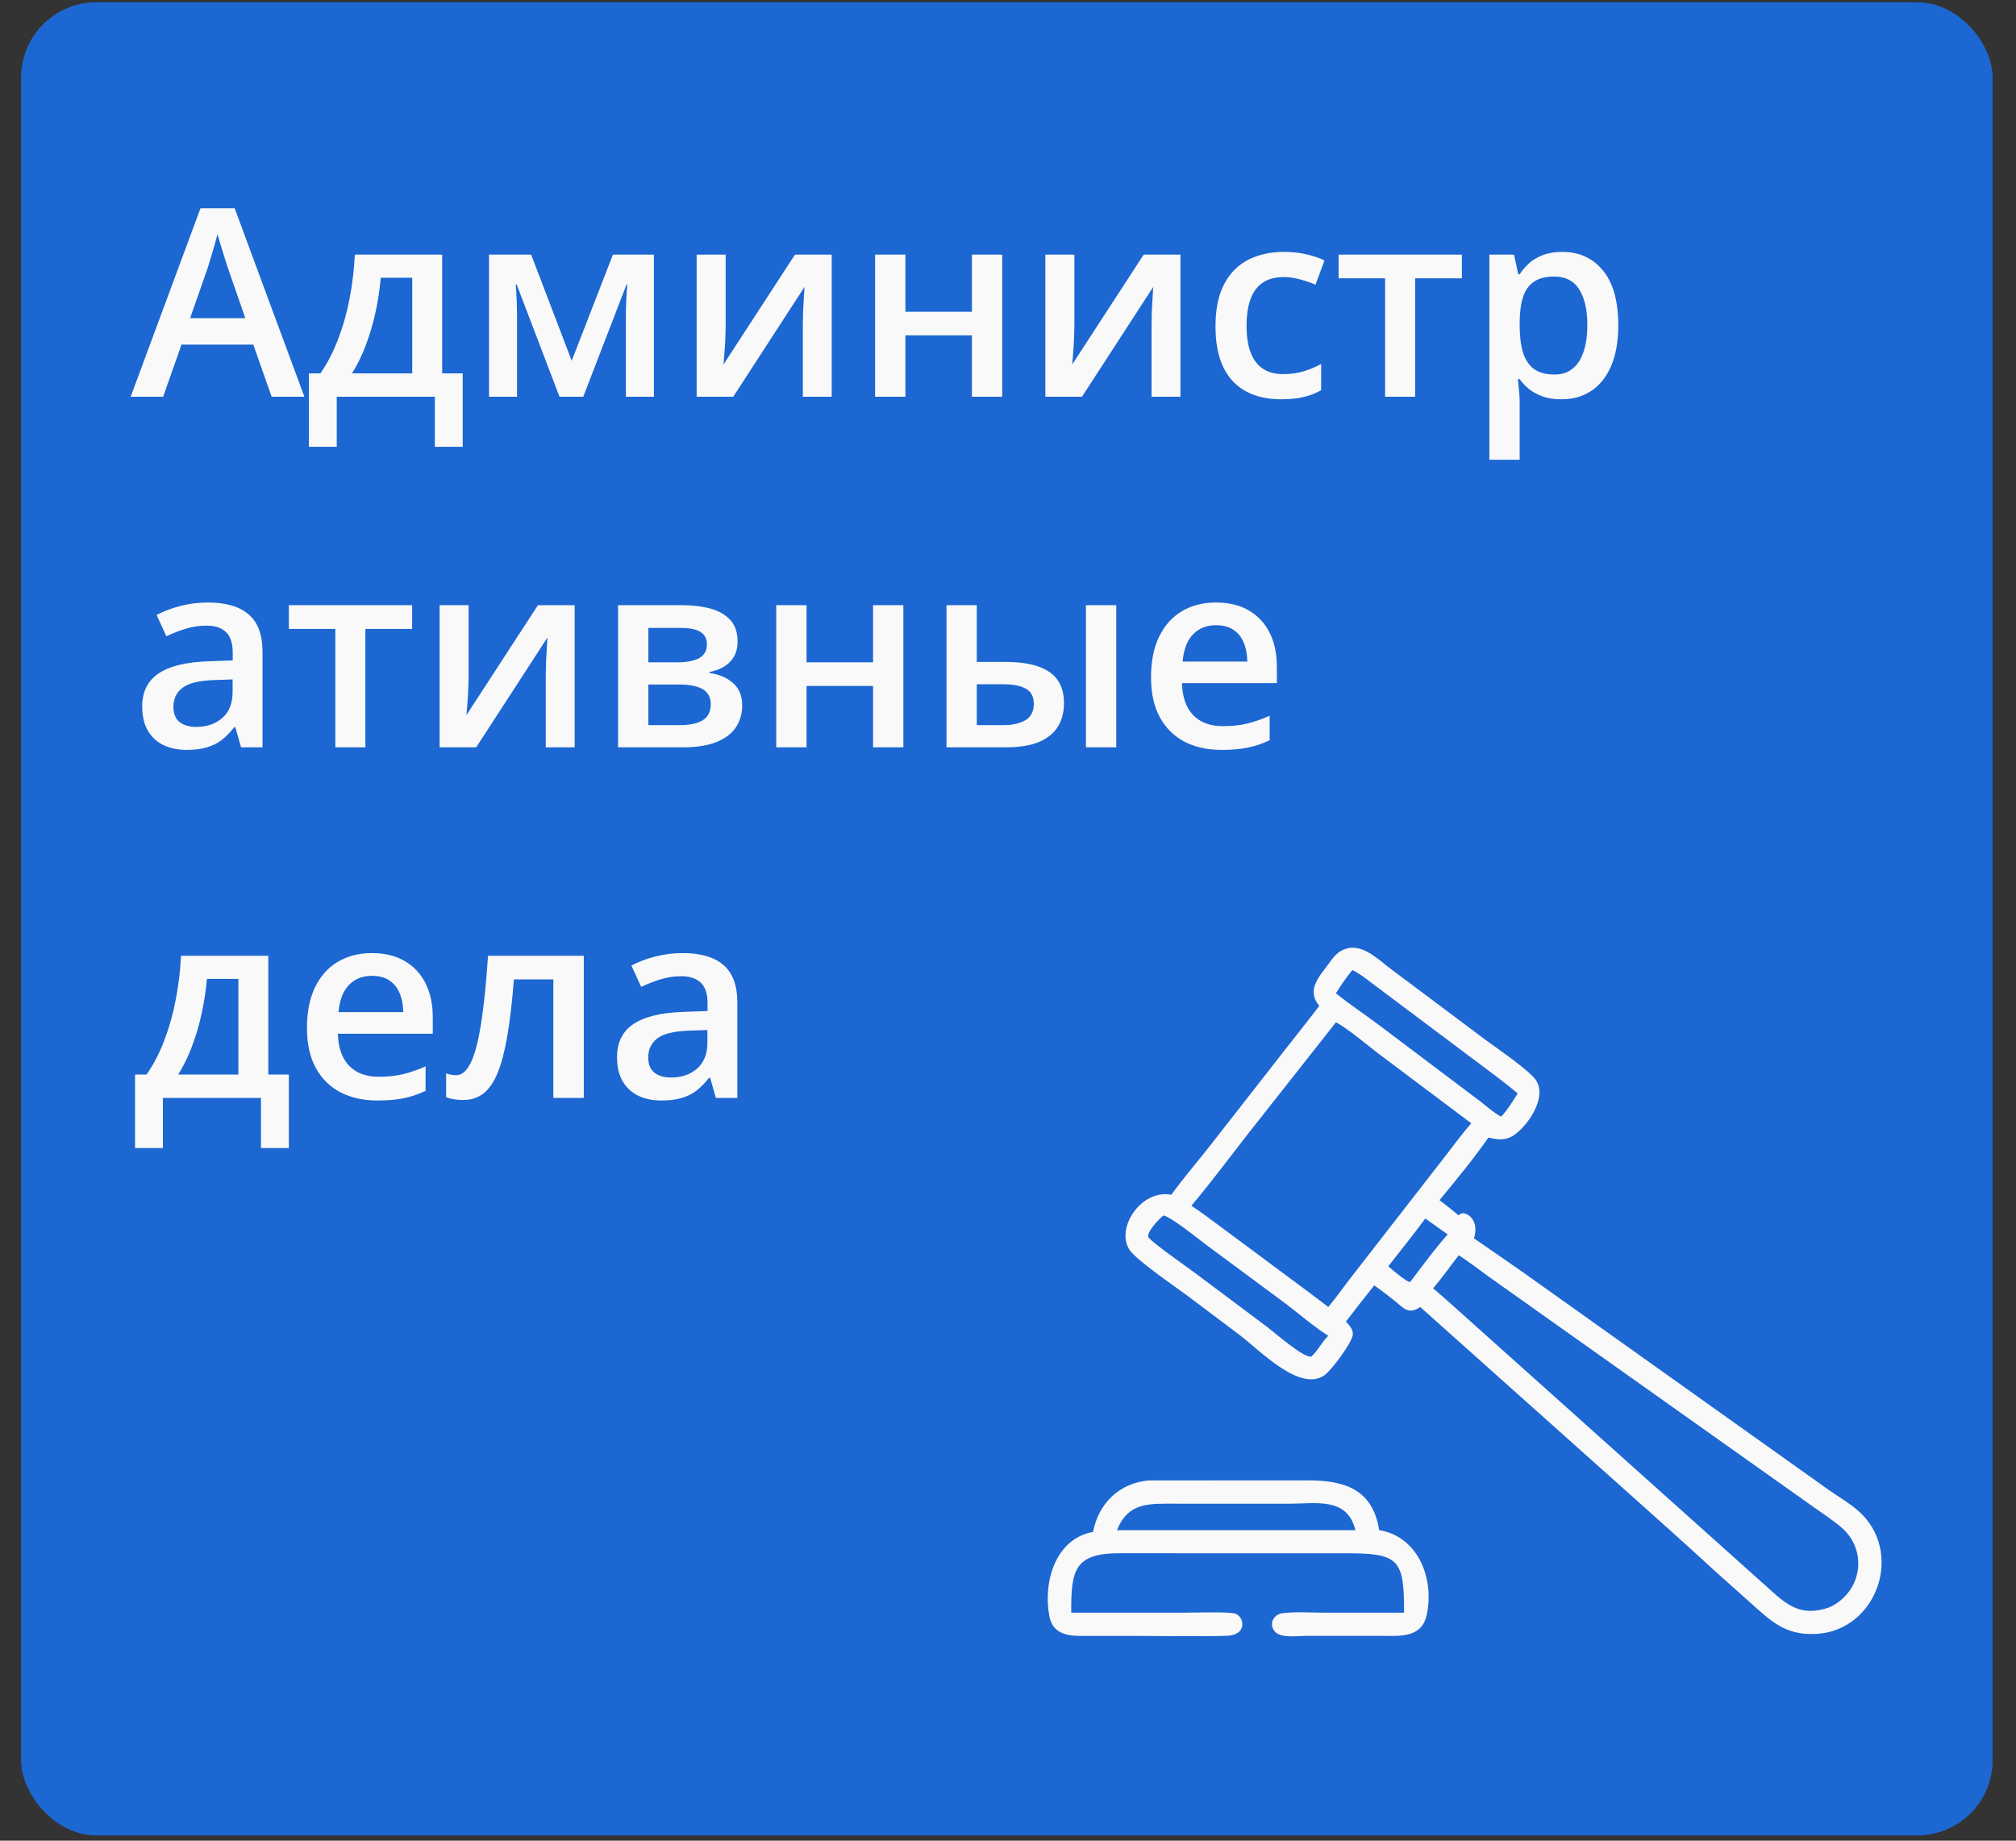 <svg xmlns="http://www.w3.org/2000/svg" width="92" height="84" viewBox="0 0 92 84" fill="none"><rect x="0" y="0" width="92" height="84" fill="#333333" stroke="none"/><rect x="0.963" y="0.104" width="89.969" height="83.656" rx="3.432" fill="#1C67D2"></rect><path d="M12.396 18.105L11.559 15.726H8.283L7.445 18.105H5.963L9.15 9.503H10.709L13.891 18.105H12.396ZM11.195 14.519L10.381 12.175C10.35 12.073 10.305 11.931 10.246 11.747C10.188 11.56 10.129 11.37 10.07 11.179C10.012 10.983 9.963 10.819 9.924 10.687C9.885 10.847 9.836 11.026 9.777 11.226C9.723 11.421 9.668 11.604 9.613 11.776C9.562 11.948 9.523 12.081 9.496 12.175L8.676 14.519H11.195ZM20.178 11.618V17.038H21.115V20.39H19.844V18.105H15.367V20.39H14.096V17.038H14.623C14.951 16.561 15.225 16.03 15.443 15.444C15.666 14.858 15.838 14.241 15.959 13.593C16.084 12.94 16.162 12.282 16.193 11.618H20.178ZM18.812 12.673H17.377C17.33 13.2 17.25 13.726 17.137 14.249C17.023 14.769 16.877 15.267 16.697 15.743C16.521 16.216 16.311 16.648 16.064 17.038H18.812V12.673ZM29.84 11.618V18.105H28.562V14.401C28.562 14.159 28.568 13.917 28.58 13.675C28.592 13.433 28.607 13.202 28.627 12.983H28.592L26.617 18.105H25.533L23.576 12.977H23.535C23.555 13.2 23.568 13.431 23.576 13.669C23.588 13.907 23.594 14.165 23.594 14.442V18.105H22.316V11.618H24.238L26.09 16.464L27.971 11.618H29.84ZM33.115 11.618V14.929C33.115 15.034 33.111 15.169 33.103 15.333C33.1 15.493 33.092 15.661 33.08 15.837C33.068 16.009 33.057 16.167 33.045 16.311C33.033 16.456 33.023 16.564 33.016 16.634L36.279 11.618H37.955V18.105H36.637V14.829C36.637 14.657 36.641 14.458 36.648 14.231C36.66 14.005 36.672 13.786 36.684 13.575C36.699 13.364 36.709 13.204 36.713 13.095L33.461 18.105H31.791V11.618H33.115ZM41.318 11.618V14.226H44.353V11.618H45.736V18.105H44.353V15.304H41.318V18.105H39.935V11.618H41.318ZM49.029 11.618V14.929C49.029 15.034 49.025 15.169 49.018 15.333C49.014 15.493 49.006 15.661 48.994 15.837C48.982 16.009 48.971 16.167 48.959 16.311C48.947 16.456 48.938 16.564 48.93 16.634L52.193 11.618H53.869V18.105H52.551V14.829C52.551 14.657 52.555 14.458 52.562 14.231C52.574 14.005 52.586 13.786 52.598 13.575C52.613 13.364 52.623 13.204 52.627 13.095L49.375 18.105H47.705V11.618H49.029ZM58.463 18.222C57.85 18.222 57.318 18.102 56.869 17.864C56.42 17.626 56.074 17.261 55.832 16.769C55.59 16.276 55.469 15.651 55.469 14.894C55.469 14.104 55.602 13.46 55.867 12.96C56.133 12.46 56.5 12.091 56.969 11.852C57.441 11.614 57.982 11.495 58.592 11.495C58.978 11.495 59.328 11.534 59.641 11.612C59.957 11.687 60.225 11.778 60.443 11.888L60.033 12.989C59.795 12.892 59.551 12.81 59.301 12.743C59.051 12.677 58.81 12.644 58.58 12.644C58.201 12.644 57.885 12.727 57.631 12.896C57.381 13.063 57.193 13.313 57.068 13.646C56.947 13.977 56.887 14.39 56.887 14.882C56.887 15.358 56.949 15.761 57.074 16.089C57.199 16.413 57.385 16.659 57.631 16.827C57.877 16.991 58.18 17.073 58.539 17.073C58.895 17.073 59.213 17.03 59.494 16.944C59.775 16.858 60.041 16.747 60.291 16.61V17.806C60.045 17.946 59.781 18.05 59.5 18.116C59.219 18.186 58.873 18.222 58.463 18.222ZM66.713 12.702H64.58V18.105H63.209V12.702H61.088V11.618H66.713V12.702ZM71.295 11.495C72.064 11.495 72.682 11.776 73.147 12.339C73.615 12.901 73.85 13.737 73.85 14.847C73.85 15.581 73.74 16.2 73.522 16.704C73.307 17.204 73.004 17.583 72.613 17.841C72.227 18.095 71.775 18.222 71.26 18.222C70.932 18.222 70.647 18.179 70.404 18.093C70.162 18.007 69.955 17.895 69.783 17.759C69.611 17.618 69.467 17.466 69.35 17.302H69.268C69.287 17.458 69.305 17.632 69.32 17.823C69.34 18.011 69.35 18.183 69.35 18.339V20.981H67.967V11.618H69.092L69.285 12.515H69.35C69.471 12.331 69.617 12.161 69.789 12.005C69.965 11.849 70.176 11.726 70.422 11.636C70.672 11.542 70.963 11.495 71.295 11.495ZM70.926 12.62C70.547 12.62 70.242 12.696 70.012 12.849C69.785 12.997 69.619 13.222 69.514 13.523C69.412 13.823 69.357 14.2 69.35 14.653V14.847C69.35 15.327 69.398 15.735 69.496 16.071C69.598 16.403 69.764 16.657 69.994 16.833C70.228 17.005 70.545 17.091 70.943 17.091C71.279 17.091 71.557 16.999 71.775 16.815C71.998 16.632 72.164 16.37 72.273 16.03C72.383 15.69 72.438 15.29 72.438 14.829C72.438 14.13 72.312 13.587 72.062 13.2C71.816 12.813 71.438 12.62 70.926 12.62ZM9.49 27.495C10.31 27.495 10.93 27.677 11.348 28.04C11.77 28.403 11.98 28.97 11.98 29.739V34.105H11.002L10.738 33.185H10.691C10.508 33.419 10.318 33.612 10.123 33.765C9.928 33.917 9.701 34.03 9.443 34.105C9.189 34.183 8.879 34.222 8.512 34.222C8.125 34.222 7.779 34.151 7.475 34.011C7.17 33.866 6.93 33.648 6.754 33.355C6.578 33.062 6.49 32.69 6.49 32.241C6.49 31.573 6.738 31.071 7.234 30.735C7.734 30.399 8.488 30.214 9.496 30.179L10.621 30.138V29.798C10.621 29.349 10.516 29.028 10.305 28.837C10.098 28.645 9.805 28.55 9.426 28.55C9.102 28.55 8.787 28.597 8.482 28.69C8.178 28.784 7.881 28.899 7.592 29.036L7.146 28.064C7.463 27.895 7.822 27.759 8.225 27.653C8.631 27.548 9.053 27.495 9.49 27.495ZM10.615 31.005L9.777 31.034C9.09 31.058 8.607 31.175 8.33 31.386C8.053 31.597 7.914 31.886 7.914 32.253C7.914 32.573 8.01 32.808 8.201 32.956C8.393 33.101 8.645 33.173 8.957 33.173C9.434 33.173 9.828 33.038 10.141 32.769C10.457 32.495 10.615 32.095 10.615 31.567V31.005ZM18.807 28.702H16.674V34.105H15.303V28.702H13.182V27.618H18.807V28.702ZM21.385 27.618V30.929C21.385 31.034 21.381 31.169 21.373 31.333C21.369 31.493 21.361 31.661 21.35 31.837C21.338 32.009 21.326 32.167 21.314 32.312C21.303 32.456 21.293 32.563 21.285 32.634L24.549 27.618H26.225V34.105H24.906V30.829C24.906 30.657 24.91 30.458 24.918 30.231C24.93 30.005 24.941 29.786 24.953 29.575C24.969 29.364 24.979 29.204 24.982 29.095L21.73 34.105H20.061V27.618H21.385ZM33.66 29.282C33.66 29.657 33.545 29.964 33.315 30.202C33.088 30.436 32.775 30.591 32.377 30.665V30.712C32.803 30.767 33.158 30.917 33.443 31.163C33.728 31.409 33.871 31.751 33.871 32.188C33.871 32.56 33.777 32.89 33.59 33.179C33.406 33.464 33.113 33.69 32.711 33.858C32.312 34.023 31.791 34.105 31.146 34.105H28.205V27.618H31.135C31.619 27.618 32.051 27.671 32.43 27.776C32.812 27.882 33.113 28.056 33.332 28.298C33.551 28.54 33.66 28.868 33.66 29.282ZM32.435 32.142C32.435 31.821 32.312 31.591 32.066 31.45C31.824 31.31 31.469 31.239 31 31.239H29.588V33.091H31.029C31.467 33.091 31.811 33.019 32.06 32.874C32.31 32.726 32.435 32.481 32.435 32.142ZM32.26 29.405C32.26 29.151 32.164 28.964 31.973 28.843C31.781 28.718 31.48 28.655 31.07 28.655H29.588V30.226H30.883C31.336 30.226 31.678 30.161 31.908 30.032C32.143 29.899 32.26 29.69 32.26 29.405ZM36.807 27.618V30.226H39.842V27.618H41.225V34.105H39.842V31.304H36.807V34.105H35.424V27.618H36.807ZM43.193 34.105V27.618H44.576V30.208H45.883C46.492 30.208 46.994 30.278 47.389 30.419C47.783 30.556 48.076 30.763 48.268 31.04C48.459 31.317 48.555 31.665 48.555 32.083C48.555 32.493 48.463 32.851 48.279 33.155C48.096 33.456 47.809 33.69 47.418 33.858C47.027 34.023 46.516 34.105 45.883 34.105H43.193ZM44.576 33.091H45.789C46.203 33.091 46.537 33.017 46.791 32.868C47.049 32.716 47.178 32.466 47.178 32.118C47.178 31.794 47.059 31.565 46.82 31.433C46.586 31.296 46.242 31.227 45.789 31.227H44.576V33.091ZM49.557 34.105V27.618H50.94V34.105H49.557ZM55.492 27.495C56.07 27.495 56.566 27.614 56.98 27.852C57.395 28.091 57.713 28.429 57.935 28.866C58.158 29.304 58.27 29.827 58.27 30.436V31.175H53.94C53.955 31.804 54.123 32.288 54.443 32.628C54.768 32.968 55.221 33.138 55.803 33.138C56.217 33.138 56.588 33.099 56.916 33.02C57.248 32.938 57.59 32.819 57.941 32.663V33.782C57.617 33.935 57.287 34.046 56.951 34.116C56.615 34.187 56.213 34.222 55.744 34.222C55.107 34.222 54.547 34.099 54.062 33.852C53.582 33.602 53.205 33.231 52.932 32.739C52.662 32.247 52.527 31.636 52.527 30.905C52.527 30.179 52.65 29.561 52.897 29.054C53.143 28.546 53.488 28.159 53.934 27.894C54.379 27.628 54.898 27.495 55.492 27.495ZM55.492 28.532C55.059 28.532 54.707 28.673 54.438 28.954C54.172 29.235 54.016 29.648 53.969 30.19H56.922C56.918 29.866 56.863 29.579 56.758 29.329C56.656 29.079 56.5 28.884 56.289 28.743C56.082 28.602 55.816 28.532 55.492 28.532ZM12.244 43.618V49.038H13.182V52.39H11.91V50.105H7.434V52.39H6.162V49.038H6.689C7.018 48.562 7.291 48.03 7.51 47.444C7.732 46.858 7.904 46.241 8.025 45.593C8.15 44.94 8.229 44.282 8.26 43.618H12.244ZM10.879 44.673H9.443C9.396 45.2 9.316 45.726 9.203 46.249C9.09 46.769 8.943 47.267 8.764 47.743C8.588 48.216 8.377 48.648 8.131 49.038H10.879V44.673ZM16.973 43.495C17.551 43.495 18.047 43.614 18.461 43.852C18.875 44.091 19.193 44.429 19.416 44.866C19.639 45.304 19.75 45.827 19.75 46.437V47.175H15.42C15.435 47.804 15.604 48.288 15.924 48.628C16.248 48.968 16.701 49.138 17.283 49.138C17.697 49.138 18.068 49.099 18.396 49.02C18.729 48.938 19.07 48.819 19.422 48.663V49.782C19.098 49.935 18.768 50.046 18.432 50.116C18.096 50.187 17.693 50.222 17.225 50.222C16.588 50.222 16.027 50.099 15.543 49.852C15.062 49.602 14.685 49.231 14.412 48.739C14.143 48.247 14.008 47.636 14.008 46.905C14.008 46.179 14.131 45.562 14.377 45.054C14.623 44.546 14.969 44.159 15.414 43.894C15.859 43.628 16.379 43.495 16.973 43.495ZM16.973 44.532C16.539 44.532 16.188 44.673 15.918 44.954C15.652 45.235 15.496 45.648 15.449 46.19H18.402C18.398 45.866 18.344 45.579 18.238 45.329C18.137 45.079 17.98 44.884 17.77 44.743C17.562 44.602 17.297 44.532 16.973 44.532ZM26.641 50.105H25.252V44.696H23.453C23.375 45.681 23.277 46.523 23.16 47.222C23.043 47.921 22.896 48.491 22.721 48.933C22.545 49.37 22.328 49.69 22.07 49.894C21.812 50.097 21.502 50.198 21.139 50.198C20.979 50.198 20.834 50.187 20.705 50.163C20.576 50.144 20.461 50.112 20.359 50.069V48.985C20.426 49.009 20.498 49.028 20.576 49.044C20.654 49.06 20.734 49.067 20.816 49.067C20.961 49.067 21.094 49.009 21.215 48.892C21.34 48.77 21.455 48.581 21.561 48.323C21.666 48.065 21.762 47.726 21.848 47.304C21.934 46.878 22.012 46.362 22.082 45.757C22.152 45.148 22.215 44.435 22.27 43.618H26.641V50.105ZM31.158 43.495C31.979 43.495 32.598 43.677 33.016 44.04C33.438 44.403 33.648 44.97 33.648 45.739V50.105H32.67L32.406 49.185H32.359C32.176 49.419 31.986 49.612 31.791 49.765C31.596 49.917 31.369 50.03 31.111 50.105C30.857 50.183 30.547 50.222 30.18 50.222C29.793 50.222 29.447 50.151 29.143 50.011C28.838 49.866 28.598 49.648 28.422 49.355C28.246 49.062 28.158 48.69 28.158 48.241C28.158 47.573 28.406 47.071 28.902 46.735C29.402 46.399 30.156 46.214 31.164 46.179L32.289 46.138V45.798C32.289 45.349 32.184 45.028 31.973 44.837C31.766 44.645 31.473 44.55 31.094 44.55C30.77 44.55 30.455 44.597 30.15 44.69C29.846 44.784 29.549 44.899 29.26 45.036L28.814 44.063C29.131 43.895 29.49 43.759 29.893 43.653C30.299 43.548 30.721 43.495 31.158 43.495ZM32.283 47.005L31.445 47.034C30.758 47.058 30.275 47.175 29.998 47.386C29.721 47.597 29.582 47.886 29.582 48.253C29.582 48.573 29.678 48.808 29.869 48.956C30.061 49.101 30.312 49.173 30.625 49.173C31.102 49.173 31.496 49.038 31.809 48.769C32.125 48.495 32.283 48.095 32.283 47.567V47.005Z" fill="#F9F9F9"></path><path d="M60.205 45.902C59.583 45.158 60.231 44.545 60.691 43.903C60.95 43.541 61.159 43.329 61.617 43.253C62.328 43.196 62.917 43.803 63.443 44.198L67.771 47.439C68.272 47.812 69.807 48.853 70.097 49.301C70.632 50.127 69.653 51.457 69.039 51.836C68.684 52.055 68.304 52.007 67.923 51.913C67.256 52.876 66.44 53.861 65.692 54.769C65.989 54.997 66.283 55.228 66.571 55.468C66.74 55.166 67.57 55.561 67.265 56.511L69.46 58.031L83.432 67.978C83.875 68.291 84.371 68.574 84.78 68.928C86.941 70.796 85.662 74.424 82.872 74.565C81.431 74.638 80.788 73.946 79.796 73.065L78.24 71.676C76.775 70.324 75.283 69.002 73.798 67.674L64.813 59.645C64.263 60.016 64.057 59.691 63.624 59.346C63.327 59.109 63.024 58.875 62.714 58.656C62.276 59.203 61.848 59.757 61.421 60.312C61.582 60.473 61.764 60.683 61.733 60.926C61.686 61.288 60.768 62.521 60.456 62.748C59.325 63.573 57.46 61.588 56.545 60.904L54.196 59.137C53.624 58.711 51.901 57.537 51.565 57.062C50.875 56.087 52.057 54.261 53.453 54.522C54.029 53.734 54.672 52.982 55.276 52.214L58.599 47.96C59.134 47.273 59.68 46.598 60.205 45.902ZM61.717 44.269C61.446 44.586 61.182 44.974 60.965 45.331C61.578 45.824 62.229 46.257 62.859 46.726L67.543 50.254C67.85 50.487 68.163 50.782 68.505 50.958C68.791 50.659 69.039 50.251 69.259 49.9C68.66 49.386 68.017 48.928 67.388 48.452L62.8 45.011C62.452 44.751 62.106 44.464 61.717 44.269ZM60.965 46.654L56.946 51.751C56.092 52.845 55.263 53.964 54.368 55.025C54.755 55.271 55.121 55.555 55.49 55.825L57.291 57.16C58.397 57.993 59.519 58.801 60.618 59.645C61.009 59.179 61.352 58.676 61.728 58.199L65.785 52.98C66.235 52.411 66.664 51.805 67.142 51.262L62.924 48.095C62.484 47.762 61.429 46.876 60.965 46.654ZM53.099 55.468C52.94 55.571 52.263 56.273 52.422 56.477C52.643 56.761 54.163 57.813 54.559 58.11L57.849 60.573C58.171 60.815 59.508 61.996 59.843 61.906C60.144 61.64 60.315 61.243 60.618 60.96C59.928 60.523 59.296 59.964 58.642 59.471L55.073 56.828C54.676 56.532 53.471 55.553 53.099 55.468ZM65.042 55.606C64.504 56.347 63.916 57.064 63.354 57.788C63.488 57.901 64.232 58.555 64.359 58.497C64.914 57.765 65.455 57.021 66.064 56.332L65.042 55.606ZM66.571 57.283C66.176 57.78 65.818 58.313 65.399 58.791C66.009 59.31 66.598 59.85 67.197 60.383L80.78 72.548C81.612 73.31 82.248 73.771 83.464 73.359C84.974 72.684 85.289 70.736 83.98 69.659C83.619 69.361 83.224 69.1 82.841 68.83L67.956 58.273C67.496 57.94 67.048 57.593 66.571 57.283Z" fill="#F9F9F9"></path><path d="M49.88 69.91C50.132 68.609 51.074 67.685 52.416 67.559L59.691 67.558C61.287 67.557 62.644 67.919 62.938 69.828C64.764 70.128 65.48 72.125 65.096 73.742C64.851 74.771 63.828 74.653 63.012 74.653L59.597 74.653C59.239 74.653 58.53 74.758 58.234 74.507C57.865 74.193 58.081 73.676 58.521 73.619C59.092 73.545 59.873 73.595 60.46 73.595L64.075 73.595C64.083 71.108 63.822 70.883 61.358 70.883L58.85 70.885L51.124 70.882C49.026 70.878 48.874 71.647 48.886 73.595H54.009C54.438 73.595 56.087 73.545 56.363 73.636C56.807 73.782 56.916 74.625 55.992 74.65C54.5 74.691 52.996 74.654 51.503 74.654L49.797 74.654C49.028 74.654 48.081 74.753 47.888 73.754C47.594 72.234 48.142 70.223 49.88 69.91ZM55.277 68.622L53.667 68.621C52.434 68.621 51.495 68.541 50.973 69.828H57.582H61.853C61.489 68.31 60.044 68.622 58.865 68.622L55.277 68.622Z" fill="#F9F9F9"></path></svg>